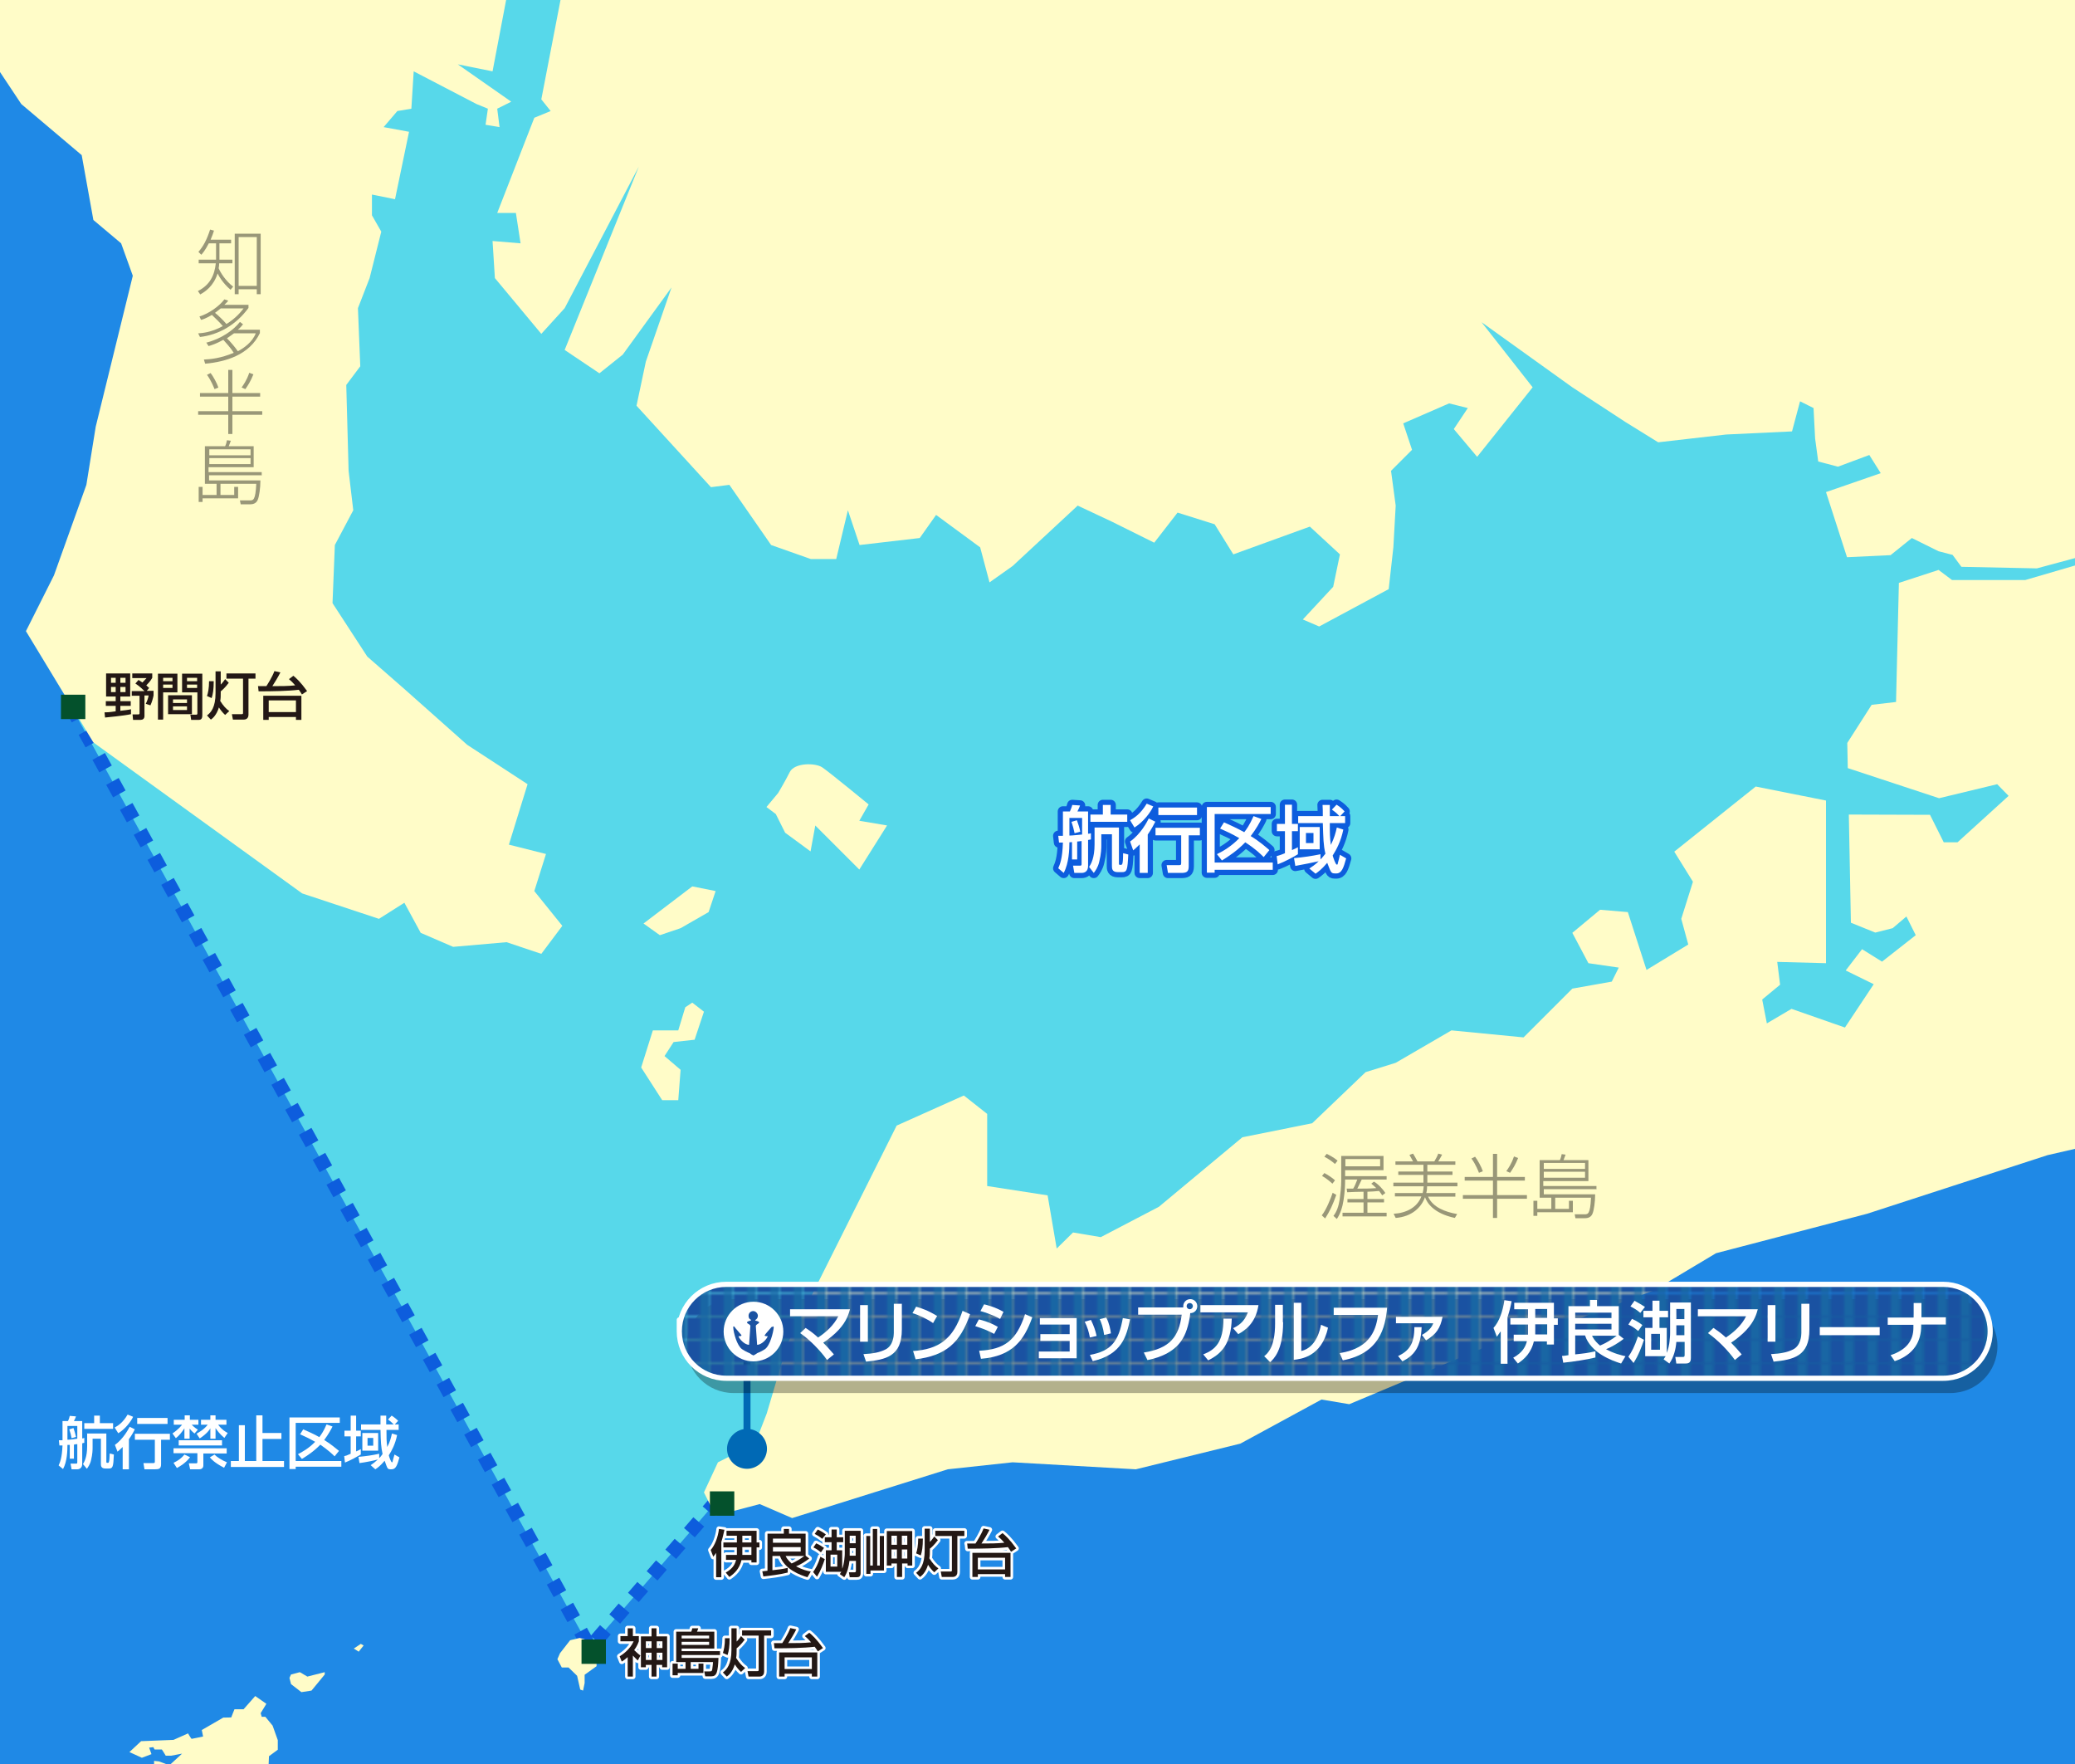 <?xml version="1.0" encoding="UTF-8"?>
<svg xmlns="http://www.w3.org/2000/svg" width="800" height="680" version="1.1" xmlns:xlink="http://www.w3.org/1999/xlink" viewBox="0 0 800 680">
  <defs>
    <style>
      .cls-1 {
        fill: #57d8ea;
        stroke-dasharray: 5.5;
        stroke-width: 5.5px;
      }

      .cls-1, .cls-2 {
        stroke: #0d5ddd;
      }

      .cls-3 {
        fill: #231815;
      }

      .cls-4 {
        fill: #fff;
      }

      .cls-5 {
        opacity: .4;
      }

      .cls-6 {
        fill: #1966a4;
      }

      .cls-7, .cls-8, .cls-2, .cls-9 {
        fill: none;
      }

      .cls-10 {
        isolation: isolate;
      }

      .cls-8 {
        stroke: #fff;
        stroke-width: 2px;
      }

      .cls-8, .cls-2 {
        stroke-linejoin: round;
      }

      .cls-2 {
        stroke-width: 4px;
      }

      .cls-11 {
        fill: url(#_新規パターンスウォッチ_1);
      }

      .cls-12 {
        fill: #1f89e6;
      }

      .cls-13 {
        fill: #0069b5;
      }

      .cls-14 {
        fill: #1a52a2;
      }

      .cls-15 {
        mix-blend-mode: multiply;
        opacity: .3;
      }

      .cls-16 {
        fill: #04512c;
      }

      .cls-9 {
        stroke: #0069b5;
        stroke-width: 2.7px;
      }

      .cls-17 {
        fill: #fffcc8;
      }

      .cls-18 {
        clip-path: url(#clippath);
      }
    </style>
    <clipPath id="clippath">
      <rect class="cls-7" width="800" height="680"/>
    </clipPath>
    <pattern id="_新規パターンスウォッチ_1" data-name="新規パターンスウォッチ 1" x="0" y="0" width="8.5" height="8.5" patternTransform="translate(148.1 238)" patternUnits="userSpaceOnUse" viewBox="0 0 8.5 8.5">
      <g>
        <rect class="cls-7" width="8.5" height="8.5"/>
        <rect class="cls-14" x="0" width="8.5" height="8.5"/>
        <rect class="cls-6" x="4.8" width="3.8" height="8.5"/>
      </g>
    </pattern>
  </defs>
  <!-- Generator: Adobe Illustrator 28.7.9, SVG Export Plug-In . SVG Version: 1.2.0 Build 218)  -->
  <g class="cls-10">
    <g id="size">
      <g class="cls-18">
        <rect class="cls-12" x="-91.5" y="-4.6" width="987.2" height="698.6"/>
        <path class="cls-1" d="M684.9-41.7l148.3,142.9-44.2,287.7-106.8,21.6-405.3,167.5-49.5,57.2-5.7-10.3L26.7,271c-1.2-3.6,110.9-222.8,110.9-222.8l20.1-89,527.2-.9Z"/>
        <polygon class="cls-17" points="-8.8 -5.6 -2.5 24 8.2 40.1 31.5 59.8 36 84.8 46.7 93.8 51.2 106.3 36.9 164.5 33.3 186.9 20.8 221.8 10 243.3 36 286.2 116.5 344.4 146.1 354.2 155.9 348 162.2 359.6 174.7 365 195.3 363.2 208.7 367.7 216.8 356.9 206 343.5 210.5 329.2 196.2 325.6 203.4 302.3 180.1 287.1 155.9 265.6 141.6 253.1 128.2 232.5 129.1 210.1 136.2 196.7 134.4 181.5 133.5 148.4 138.9 141.2 138 118.8 142.5 107.2 147 89.3 143.4 83 143.4 75 152.3 76.8 157.7 50.8 147.9 49 153.2 42.8 158.6 41.9 159.5 27.5 183.7 40.1 188.1 41.9 187.2 48.1 192.6 49 191.7 41.9 197.1 39.2 176.5 24.8 189.9 27.5 196.2 -5.6 -8.8 -5.6"/>
        <polygon class="cls-17" points="217.7 -8.3 208.7 38.3 212.3 42.8 206 45.4 191.7 82.1 198.9 82.1 200.7 93.8 189.9 92.9 190.8 107.2 208.7 128.7 217.7 118.8 246.3 64.2 217.7 134.9 231.1 143.9 240.1 136.7 258.9 110.8 249 139.4 245.4 156.4 274.1 187.8 281.2 186.9 297.3 210.1 312.6 215.5 322.4 215.5 326.9 196.7 331.4 210.1 354.6 207.4 360.9 198.5 377.9 211 381.5 224.5 390.4 218.2 415.5 194.9 428.9 201.2 445 209.2 454 197.6 468.3 202.1 475.5 213.7 505 203 516.6 213.7 514 226.2 502.3 238.8 508.6 241.5 535.4 227.1 537.2 211 538.1 194.9 536.3 181.5 544.4 173.4 541 163.2 558.7 155.5 565.9 157.3 560.5 165.4 569.5 176.1 590.9 149.3 571.2 124.2 606.2 149.3 626.7 162.7 639.3 170.5 665.5 167.5 690.9 166.3 694 154.7 699.2 157.3 699.8 169 701 177.9 708.6 179.9 720.7 175.4 725.1 182.4 704 189.7 712.1 214.8 728.9 214 737.1 207.4 747.4 212.5 752.8 213.9 756.2 218.5 785.3 219.1 804.6 213.9 804.1 216.8 780.8 223.6 752.6 223.6 747.4 219.7 732.1 224.7 731 270.6 721.6 271.7 712.2 286.4 712.4 296.1 747.6 307.7 770 302.3 774.4 306.8 754.7 324.7 749.4 324.7 744.1 314.1 712.8 314 713.6 355.7 723 359.5 729.7 357.8 735 353.3 738.6 360.5 725.6 370.7 717.9 365.9 711.6 374.1 722.4 379.4 711.3 396.1 690.7 388.9 681.2 394.5 679.4 385.3 686.3 379.6 685.2 370.8 704 371.3 704 308.6 676.9 303.2 645.5 328.3 652.7 339.9 648.2 354.2 650.9 364.1 634.8 373.9 627.6 351.6 616.9 350.7 606.2 359.6 612.4 371.3 624.1 373 621.4 378.4 606.2 381.1 587.4 399.9 559.6 397.2 538.1 409.7 526.5 413.3 505.9 433 479 438.4 446.8 465.2 424.4 476.9 413.7 475.1 407.4 481.3 403.9 460.8 380.6 457.2 380.6 429.4 371.6 422.3 345.7 433.9 303.6 518 295.6 544.9 291.1 556.5 276.8 563.7 271.4 575.3 275.9 584.3 292.9 579.8 305.4 585.2 365.4 566.4 390.4 563.7 437.9 566.4 478.2 556.5 509.5 539.5 520.2 541.3 575.7 518 590 515.4 637.5 497.5 661.6 483.1 719.8 467.9 789.4 445.3 889.6 422.3 914.4 -10.1 217.7 -8.3"/>
        <path class="cls-17" d="M314.3,318.4l-1.8,9.8-9.8-7.2-3.6-7.2-3.6-2.7,4.5-5.4s2.7-4.5,4.5-8.1c1.8-3.6,9.8-3.6,12.5-1.8,2.7,1.8,17.9,14.3,17.9,14.3l-3.6,6.3,10.7,1.8-10.7,17-17-17Z"/>
        <polygon class="cls-17" points="248.1 356 266.9 341.7 275.9 343.5 273.2 351.6 262.4 357.8 254.4 360.5 248.1 356"/>
        <polyline class="cls-17" points="264.2 388.3 261.5 397.2 251.7 397.2 247.2 411.5 255.3 424.1 261.5 424.1 262.4 412.4 256.2 407.1 259.7 401.7 267.8 400.8 271.4 390 266.9 386.5"/>
        <polygon class="cls-17" points="214.9 639.6 216.6 642.8 219.2 642.8 222.5 646 223.7 651.3 224.8 651.7 225.4 648.8 225.4 645.6 230 642.3 230 640.5 232.2 638.2 232.2 636.2 231.4 633.7 223.5 631.4 219.8 632.3 215.9 637.3 214.9 639.6"/>
        <polygon class="cls-17" points="112.2 645.5 115.6 644.6 118.5 646.3 125.2 644.6 125.2 645.5 120.1 651.7 116.2 652.3 112.2 649.2 111.6 646.8 112.2 645.5"/>
        <polygon class="cls-17" points="136.4 635.5 138.3 636.7 140.2 634.3 139.1 633.7 136.4 635.5"/>
        <path class="cls-17" d="M93.9,658.9l4.5-5.1,4.3,3-2.2,3.6.4,1.4h1.4l2.8,3.4,2,5.6v3.7l-3.4,2.5-.2,4.7.5,1.6,3.5,3.4v2.1l-7.8,1.6-.4-1.3,1.6-3-1-2.4-7.4-1.2-4.4,2.7-1.2,2.9-3.5,2.7-1,3-5.3,3.6-2.2-1-4.6.7-4.3,3.1-1.5,7.5-4.6-4.3-2.9,3.4-2.2-2.5-3.8.7-2.5,6.6-4.8-.6-2,2.4h-11.4l-5.1-4.3-3.3-.5.8-2.8,1-2.4,2.4-2.5,3.4-.3-.3-4.1,2.8-2.4,2.5,1.8,2-3.2,10.3-3,2,3.1,4.6.3,5.9-3.6s.6-4.5.4-4.5-2.4.3-2.4.3l-.6-1.2,2.7-3.1v-2.2c.1,0,1.9.2,1.9.2l4,1.5,4.9-4.5-4.2.8h-2.1c0-.1-1.5-2.4-1.5-2.4h-2.8c0,0-.5-.9-.5-.9l-1.6.2.9,2.5-3.7,1.4-4.8-2.2,4.5-4.2,12.5-.5,5.6-2.5s1.2,2.1,1.4,2.1,4.4-.9,4.4-.9l-.5-2.5,8.3-4.8s3.1,0,3.1-.1c0-.2,1.2-3.1,1.2-3.1h3.3Z"/>
        <g class="cls-5">
          <g>
            <path d="M509.6,468.5c1.8-2.2,3.6-6.9,4.2-8.7l1.4.8c-1.3,3.7-2.5,6.3-4.3,9.1l-1.3-1.2ZM513.7,456.3c-.5-.5-2.2-2-4-3l.9-1.1c1.2.6,3.3,2,4.1,2.8l-1,1.3ZM514.7,448.7c-1.3-1.1-2.2-1.8-4.1-2.8l.9-1.1c.8.4,2.5,1.2,4.2,2.6l-1,1.3ZM527.2,462.2h6.4v1.3h-6.4v4h7.4v1.4h-17v-1.4h8.1v-4h-6.2v-1.3h6.2v-2.8c-1.2,0-5.2.1-6.3.2l-.2-1.4c.8,0,1.5,0,2.5,0,.5-.7,1.1-2.2,1.6-3.5h-4.7c0,2.1-.1,4.7-.6,7.9-.4,2.6-1.2,5.3-2.6,7.3l-1.3-1.2c1.3-1.6,2-3.8,2.4-6.3.3-2.2.6-5,.6-7.1v-9.7h16.3v5.5h-14.8v2.3h16v1.3h-9.6c-.4.8-1.5,3.2-1.7,3.5,2.2,0,5.2,0,7.3-.2-.9-.9-1.4-1.3-1.9-1.7l1-.8c1.5.8,3.5,2.9,4.4,4.4l-1.2.9c-.3-.5-.6-.9-1.2-1.7-1,.1-3.4.3-4.5.3v2.8ZM518.7,446.8v2.8h13.4v-2.8h-13.4Z"/>
            <path d="M561.1,460v1.3h-10.5c1.8,4.1,6.6,5.9,11.2,6.7l-.9,1.5c-8.4-1.8-10.8-6-11.5-8-1.4,3.9-5,7.5-11.3,8l-.8-1.6c5-.3,9.1-2.5,10.7-6.7h-10.2v-1.3h10.7c.3-1.2.3-2,.4-2.6h-11.7v-1.4h11.6v-3h-9.7v-1.3h9.7v-2.6h-10.8v-1.3h6.8c-.3-.6-1-1.8-1.4-2.5l1.4-.5c.5.8,1.3,2.2,1.7,3h6.5c.5-.8,1.3-2.3,1.5-3l1.5.4c-.5,1-1.3,2.3-1.5,2.6h6.6v1.3h-10.8v2.6h9.7v1.3h-9.7v3h11.6v1.4h-11.7c0,1.4-.2,2.2-.3,2.6h11.4Z"/>
            <path d="M577.2,444.8v8.9h10.7v1.4h-10.7v5.6h11.5v1.4h-11.5v7.4h-1.6v-7.4h-11.6v-1.4h11.6v-5.6h-10.9v-1.4h10.9v-8.9h1.6ZM570.2,452.1c-.2-.5-1.2-3.2-2.9-5.5l1.4-.7c.9,1.1,2.5,4,3,5.6l-1.5.6ZM580.8,451.4c.6-.9,1.9-2.6,2.9-5.6l1.6.6c-1.1,2.7-2,4.1-3.1,5.7l-1.4-.6Z"/>
            <path d="M615.7,458.4h-20.5v2h19.8c0,3-.5,6.2-1,7.4-.5,1.3-1.6,1.8-2.9,1.8h-3.7l-.3-1.5h3.7c1.4,0,2.3.1,2.6-6.4h-13.8v4.3h5.3v-3.1h1.5v4.4h-13.7v1.4h-1.5v-5.8h1.5v3.1h5.4v-4.3h-4.5v-14.5h7.8c.3-.6.6-1.6.7-2.3l1.5.2c-.2.5-.5,1.4-.8,2.1h9.6v8.1h-17.4v1.9h20.5v1.3ZM611.1,448.3h-15.9v2.3h15.9v-2.3ZM611.1,451.7h-15.9v2.3h15.9v-2.3Z"/>
          </g>
        </g>
        <g class="cls-5">
          <g>
            <path d="M89.1,92.4v1.4h-4.5v6.3h5v1.4h-5.1c0,.9-.1,1.4-.2,1.9.7,1.7,2.7,4.9,5.6,7.1l-1,1.2c-3.1-2.6-4.7-5.6-5-6.3-1.6,5-4.9,7.1-6.7,8.1l-.9-1.3c4.7-2.4,6.4-6.1,6.9-10.7h-6.6v-1.4h6.7v-6.3h-2.8c-1.4,2.7-2.4,3.9-2.9,4.4l-1.1-1.1c1.9-2.2,3.2-4.6,4.5-8.6l1.5.4c-.3.9-.6,1.9-1.3,3.5h8.1ZM100.5,113.4h-1.5v-1.9h-7v1.9h-1.5v-23.3h10v23.3ZM99,91.4h-7v18.8h7v-18.8Z"/>
            <path d="M76.9,122c3.6-1.1,7.7-4,9.6-6.6l1.5.5c-.3.4-.5.7-1.5,1.6h9.3v1.2c-4.8,6.6-11.6,10.4-18.7,11.2l-.7-1.4c1.4-.1,5-.3,9.5-2.8-.9-1.1-3.1-3.3-4.2-4.3-2.2,1.3-3.6,1.8-4.2,1.9l-.6-1.3ZM79.5,132.1c5.9-1.5,10.6-4.9,13-8l1.2.9c-.5.6-.8,1.1-2,2.1h8.5v1.3c-4,8.4-13.2,11.1-21.1,11.8l-.5-1.6c2.5-.1,6.6-.5,11.5-2.6-1.2-2-3.3-4.2-4-5-2.7,1.5-4.6,2.1-5.7,2.4l-.9-1.4ZM85.1,118.9c-.9.7-1.9,1.5-2.2,1.7,1.2.9,3.4,3.1,4.4,4.3,3.6-2.2,5.6-4.7,6.6-6h-8.7ZM90.2,128.5c-1.3.9-2.2,1.6-2.7,1.9,1.3,1.3,3.2,3.5,4.2,5,2.3-1.2,5.6-3.5,6.9-6.9h-8.4Z"/>
            <path d="M89.6,142.6v8.9h10.7v1.4h-10.7v5.6h11.5v1.4h-11.5v7.4h-1.6v-7.4h-11.6v-1.4h11.6v-5.6h-10.9v-1.4h10.9v-8.9h1.6ZM82.7,150c-.2-.5-1.2-3.2-2.9-5.5l1.4-.7c.9,1.1,2.5,4,3,5.6l-1.5.6ZM93.2,149.3c.6-.9,1.9-2.6,2.9-5.6l1.6.6c-1.1,2.7-2,4.1-3.1,5.7l-1.4-.6Z"/>
            <path d="M101.1,183.2h-20.5v2h19.8c0,3-.5,6.2-1,7.4-.5,1.3-1.6,1.8-2.9,1.8h-3.7l-.3-1.5h3.7c1.4,0,2.3.1,2.6-6.4h-13.8v4.3h5.3v-3.1h1.5v4.4h-13.7v1.4h-1.5v-5.8h1.5v3.1h5.4v-4.3h-4.5v-14.5h7.8c.3-.6.6-1.6.7-2.3l1.5.2c-.2.5-.5,1.4-.8,2.1h9.6v8.1h-17.4v1.9h20.5v1.3ZM96.6,173.2h-15.9v2.3h15.9v-2.3ZM96.6,176.6h-15.9v2.3h15.9v-2.3Z"/>
          </g>
        </g>
        <g>
          <g>
            <path class="cls-8" d="M244,646.3h-2v-7.5c-1,.9-1.7,1.4-2.3,1.7l-.8-2c1.3-.8,4-2.7,5.4-5.8h-5.1v-2h2.8v-3h2v3h2.3v2c-.3.8-.7,1.9-1.8,3.4,1,1,1.9,1.7,2.4,2.1l-1,1.9c-.3-.3-.9-.8-1.9-1.9v8ZM251.2,627.7h1.9v3.1h4.1v11.9h-1.9v-.9h-2.2v4.5h-1.9v-4.5h-2.2v.9h-1.9v-11.9h4.1v-3.1ZM249,632.7v2.6h2.2v-2.6h-2.2ZM249,637.1v2.8h2.2v-2.8h-2.2ZM253.2,632.7v2.6h2.2v-2.6h-2.2ZM253.2,637.1v2.8h2.2v-2.8h-2.2Z"/>
            <path class="cls-8" d="M277.6,638h-14.8v1.1h14.2c-.2,5.5-.7,7.1-2.7,7.1h-2.4l-.4-1.9h2c.6,0,1,0,1.1-.8.2-1.5.3-2.4.3-2.8h-8.6v2.6h3v-2h1.9v3.6h-9.9v.9h-2v-4.5h2v2h3v-2.6h-3.6v-11.7h5.8c.2-.4.3-.8.4-1.3h2.3c-.1.4-.3.9-.5,1.3h6.7v6.5h-12.6v1h14.8v1.5ZM262.8,630.5v1.1h10.6v-1.1h-10.6ZM262.8,632.9v1.2h10.6v-1.2h-10.6Z"/>
            <path class="cls-8" d="M281.3,631.6c0,3-.3,4.9-.8,6.4l-1.8-.8c.4-1.1.8-3,.8-5.7h1.8ZM284,632.8c.9-.9,1.3-1.6,1.7-2.1l1.4,1.4c-1.5,2-2.7,3-3.1,3.3v.6c0,1.1,0,2.2-.2,3.1,1.2,1.9,2.3,3.1,3.5,3.9l-1.6,1.5c-1-.9-1.7-1.8-2.4-2.9-.9,3-2.5,4.3-3.1,4.7l-1.5-1.6c1.5-1.1,3.3-3.1,3.3-8.6v-8.4h2v5.1ZM297.3,628.5v2h-2.7v13.9c0,1.7-1.3,1.9-1.8,1.9h-4.2l-.4-2.1h3.7c.5,0,.6-.1.6-.5v-13.2h-6.4v-2h11.2Z"/>
            <path class="cls-8" d="M298.3,633.4c.4,0,2.3,0,3.3,0,.5-.8,2.2-3.4,3.1-5.8l2.3.5c-.9,1.8-2,3.6-3.1,5.3,3.3,0,5.9,0,8.8-.3-1.1-1.3-1.8-1.9-2.4-2.4l1.7-1.3c1,.8,2.7,2.3,5.3,5.9l-2,1.3c-.3-.5-.6-1-1.2-1.8-4.2.5-10.1.6-15.5.6l-.2-1.9ZM315.1,637v9.3h-2.1v-1.1h-10.5v1.1h-2.1v-9.3h14.7ZM302.5,638.9v4.5h10.5v-4.5h-10.5Z"/>
          </g>
          <g>
            <path class="cls-3" d="M244,646.3h-2v-7.5c-1,.9-1.7,1.4-2.3,1.7l-.8-2c1.3-.8,4-2.7,5.4-5.8h-5.1v-2h2.8v-3h2v3h2.3v2c-.3.8-.7,1.9-1.8,3.4,1,1,1.9,1.7,2.4,2.1l-1,1.9c-.3-.3-.9-.8-1.9-1.9v8ZM251.2,627.7h1.9v3.1h4.1v11.9h-1.9v-.9h-2.2v4.5h-1.9v-4.5h-2.2v.9h-1.9v-11.9h4.1v-3.1ZM249,632.7v2.6h2.2v-2.6h-2.2ZM249,637.1v2.8h2.2v-2.8h-2.2ZM253.2,632.7v2.6h2.2v-2.6h-2.2ZM253.2,637.1v2.8h2.2v-2.8h-2.2Z"/>
            <path class="cls-3" d="M277.6,638h-14.8v1.1h14.2c-.2,5.5-.7,7.1-2.7,7.1h-2.4l-.4-1.9h2c.6,0,1,0,1.1-.8.2-1.5.3-2.4.3-2.8h-8.6v2.6h3v-2h1.9v3.6h-9.9v.9h-2v-4.5h2v2h3v-2.6h-3.6v-11.7h5.8c.2-.4.3-.8.4-1.3h2.3c-.1.4-.3.9-.5,1.3h6.7v6.5h-12.6v1h14.8v1.5ZM262.8,630.5v1.1h10.6v-1.1h-10.6ZM262.8,632.9v1.2h10.6v-1.2h-10.6Z"/>
            <path class="cls-3" d="M281.3,631.6c0,3-.3,4.9-.8,6.4l-1.8-.8c.4-1.1.8-3,.8-5.7h1.8ZM284,632.8c.9-.9,1.3-1.6,1.7-2.1l1.4,1.4c-1.5,2-2.7,3-3.1,3.3v.6c0,1.1,0,2.2-.2,3.1,1.2,1.9,2.3,3.1,3.5,3.9l-1.6,1.5c-1-.9-1.7-1.8-2.4-2.9-.9,3-2.5,4.3-3.1,4.7l-1.5-1.6c1.5-1.1,3.3-3.1,3.3-8.6v-8.4h2v5.1ZM297.3,628.5v2h-2.7v13.9c0,1.7-1.3,1.9-1.8,1.9h-4.2l-.4-2.1h3.7c.5,0,.6-.1.6-.5v-13.2h-6.4v-2h11.2Z"/>
            <path class="cls-3" d="M298.3,633.4c.4,0,2.3,0,3.3,0,.5-.8,2.2-3.4,3.1-5.8l2.3.5c-.9,1.8-2,3.6-3.1,5.3,3.3,0,5.9,0,8.8-.3-1.1-1.3-1.8-1.9-2.4-2.4l1.7-1.3c1,.8,2.7,2.3,5.3,5.9l-2,1.3c-.3-.5-.6-1-1.2-1.8-4.2.5-10.1.6-15.5.6l-.2-1.9ZM315.1,637v9.3h-2.1v-1.1h-10.5v1.1h-2.1v-9.3h14.7ZM302.5,638.9v4.5h10.5v-4.5h-10.5Z"/>
          </g>
        </g>
        <g>
          <g>
            <path class="cls-8" d="M276.1,598.6c-.3.5-.5.7-1.1,1.5l-1-2.6c1.6-1.8,2.8-4.9,3.2-8.1l2.1.3c-.3,1.2-.6,2.9-1.2,4.7v13.6h-2v-9.3ZM285.9,601.3c-.8,3.5-2.8,5.3-4.7,6.6l-1.4-1.7c2.9-1.6,3.6-3.4,4-4.9h-3.9v-1.9h4.2c0-.7,0-.8,0-2.2v-.7h-5.2v-1.9h5.2v-2.6h-4v-1.9h11.6v4.5h1.1v1.9h-1.1v5.8h-2v-.9h-3.9ZM289.7,599.4v-3h-3.5v.8c0,1.2,0,1.5,0,2.2h3.6ZM289.7,594.6v-2.6h-3.5v2.6h3.5Z"/>
            <path class="cls-8" d="M294.1,605.7c.3,0,1.4-.2,1.8-.2v-14.3h6.3v-1.8h2v1.8h6.4v8.5l1.4,1.1c-1.6,1.2-3.3,2.3-5.1,3,2.4,1.3,4.4,1.8,5.7,2l-1.3,2.2c-2.7-.8-8.8-3-10.6-8.2h-2.9v5.5c2.8-.3,3.6-.4,5.9-.9v1.8c-2.7.7-6.6,1.2-9.4,1.5l-.4-2ZM298,593.1v1.6h10.7v-1.6h-10.7ZM298,596.4v1.7h10.7v-1.7h-10.7ZM302.9,599.8c.2.5.7,1.5,2.3,2.9,1.5-.6,3.5-1.8,4.9-2.9h-7.2Z"/>
            <path class="cls-8" d="M314.6,594.9c1.5.6,2.6,1.5,3.1,1.8l-1.2,1.7c-1.3-1.1-2.3-1.6-2.9-1.9l1.1-1.6ZM318,601c-.6,1.9-1.6,4.5-3,6.8l-1.5-1.8c1-1.5,1.8-2.8,2.8-5.9l1.8,1ZM315.3,589.6c1,.5,2.2,1.2,3.1,1.9l-1.4,1.7c-1.1-.9-1.6-1.2-2.9-1.9l1.2-1.7ZM324.6,605c1-2.4,1.1-5.7,1.1-6.1v-8.8h6.1v16.3c0,1.3-.6,1.6-1.5,1.6h-2.7l-.3-1.9h2c.4,0,.7,0,.7-.6v-3.8h-2.5c-.2,2-.8,4.5-2,6.3l-1.7-1.2c.3-.5.4-.7.6-.9h-6v-8.3h2.2v-3.1h-2.6v-1.9h2.6v-3h2v3h2.5v1.9h-2.5v3.1h2.1v7.6ZM320.2,599.3v4.6h2.6v-4.6h-2.6ZM327.6,592v2.9h2.3v-2.9h-2.3ZM327.6,596.8v2.9h2.3v-2.9h-2.3Z"/>
            <path class="cls-8" d="M333.9,592.1h1.6v11.4h1v-14.1h1.7v14.1h1v-11.4h1.6v13.3h-5.2v1.3h-1.6v-14.6ZM345.8,607.9v-5.2h-2.1v.8h-1.8v-13.3h9.8v13.3h-1.8v-.8h-2.1v5.2h-1.9ZM343.7,592v3.5h2.1v-3.5h-2.1ZM343.7,597.3v3.5h2.1v-3.5h-2.1ZM347.7,592v3.5h2.1v-3.5h-2.1ZM347.7,597.3v3.5h2.1v-3.5h-2.1Z"/>
            <path class="cls-8" d="M355.8,593.2c0,3-.3,4.9-.8,6.4l-1.8-.8c.4-1.1.8-3,.8-5.7h1.8ZM358.5,594.4c.9-.9,1.3-1.6,1.7-2.1l1.4,1.4c-1.5,2-2.7,3-3.1,3.3v.6c0,1.1,0,2.2-.2,3.1,1.2,1.9,2.3,3.1,3.5,3.9l-1.6,1.5c-1-.9-1.7-1.8-2.4-2.9-.9,3-2.5,4.3-3.1,4.7l-1.5-1.6c1.5-1.1,3.3-3.1,3.3-8.6v-8.4h2v5.1ZM371.8,590.1v2h-2.7v13.9c0,1.7-1.3,1.9-1.8,1.9h-4.2l-.4-2.1h3.7c.5,0,.6-.1.6-.5v-13.2h-6.4v-2h11.2Z"/>
            <path class="cls-8" d="M372.8,595c.4,0,2.3,0,3.3,0,.5-.8,2.2-3.4,3.1-5.8l2.3.5c-.9,1.8-2,3.6-3.1,5.3,3.3,0,5.9,0,8.8-.3-1.1-1.3-1.8-1.9-2.4-2.4l1.7-1.3c1,.8,2.7,2.3,5.3,5.9l-2,1.3c-.3-.5-.6-1-1.2-1.8-4.2.5-10.1.6-15.5.6l-.2-1.9ZM389.6,598.6v9.3h-2.1v-1.1h-10.5v1.1h-2.1v-9.3h14.7ZM377,600.5v4.5h10.5v-4.5h-10.5Z"/>
          </g>
          <g>
            <path class="cls-3" d="M276.1,598.6c-.3.5-.5.7-1.1,1.5l-1-2.6c1.6-1.8,2.8-4.9,3.2-8.1l2.1.3c-.3,1.2-.6,2.9-1.2,4.7v13.6h-2v-9.3ZM285.9,601.3c-.8,3.5-2.8,5.3-4.7,6.6l-1.4-1.7c2.9-1.6,3.6-3.4,4-4.9h-3.9v-1.9h4.2c0-.7,0-.8,0-2.2v-.7h-5.2v-1.9h5.2v-2.6h-4v-1.9h11.6v4.5h1.1v1.9h-1.1v5.8h-2v-.9h-3.9ZM289.7,599.4v-3h-3.5v.8c0,1.2,0,1.5,0,2.2h3.6ZM289.7,594.6v-2.6h-3.5v2.6h3.5Z"/>
            <path class="cls-3" d="M294.1,605.7c.3,0,1.4-.2,1.8-.2v-14.3h6.3v-1.8h2v1.8h6.4v8.5l1.4,1.1c-1.6,1.2-3.3,2.3-5.1,3,2.4,1.3,4.4,1.8,5.7,2l-1.3,2.2c-2.7-.8-8.8-3-10.6-8.2h-2.9v5.5c2.8-.3,3.6-.4,5.9-.9v1.8c-2.7.7-6.6,1.2-9.4,1.5l-.4-2ZM298,593.1v1.6h10.7v-1.6h-10.7ZM298,596.4v1.7h10.7v-1.7h-10.7ZM302.9,599.8c.2.5.7,1.5,2.3,2.9,1.5-.6,3.5-1.8,4.9-2.9h-7.2Z"/>
            <path class="cls-3" d="M314.6,594.9c1.5.6,2.6,1.5,3.1,1.8l-1.2,1.7c-1.3-1.1-2.3-1.6-2.9-1.9l1.1-1.6ZM318,601c-.6,1.9-1.6,4.5-3,6.8l-1.5-1.8c1-1.5,1.8-2.8,2.8-5.9l1.8,1ZM315.3,589.6c1,.5,2.2,1.2,3.1,1.9l-1.4,1.7c-1.1-.9-1.6-1.2-2.9-1.9l1.2-1.7ZM324.6,605c1-2.4,1.1-5.7,1.1-6.1v-8.8h6.1v16.3c0,1.3-.6,1.6-1.5,1.6h-2.7l-.3-1.9h2c.4,0,.7,0,.7-.6v-3.8h-2.5c-.2,2-.8,4.5-2,6.3l-1.7-1.2c.3-.5.4-.7.6-.9h-6v-8.3h2.2v-3.1h-2.6v-1.9h2.6v-3h2v3h2.5v1.9h-2.5v3.1h2.1v7.6ZM320.2,599.3v4.6h2.6v-4.6h-2.6ZM327.6,592v2.9h2.3v-2.9h-2.3ZM327.6,596.8v2.9h2.3v-2.9h-2.3Z"/>
            <path class="cls-3" d="M333.9,592.1h1.6v11.4h1v-14.1h1.7v14.1h1v-11.4h1.6v13.3h-5.2v1.3h-1.6v-14.6ZM345.8,607.9v-5.2h-2.1v.8h-1.8v-13.3h9.8v13.3h-1.8v-.8h-2.1v5.2h-1.9ZM343.7,592v3.5h2.1v-3.5h-2.1ZM343.7,597.3v3.5h2.1v-3.5h-2.1ZM347.7,592v3.5h2.1v-3.5h-2.1ZM347.7,597.3v3.5h2.1v-3.5h-2.1Z"/>
            <path class="cls-3" d="M355.8,593.2c0,3-.3,4.9-.8,6.4l-1.8-.8c.4-1.1.8-3,.8-5.7h1.8ZM358.5,594.4c.9-.9,1.3-1.6,1.7-2.1l1.4,1.4c-1.5,2-2.7,3-3.1,3.3v.6c0,1.1,0,2.2-.2,3.1,1.2,1.9,2.3,3.1,3.5,3.9l-1.6,1.5c-1-.9-1.7-1.8-2.4-2.9-.9,3-2.5,4.3-3.1,4.7l-1.5-1.6c1.5-1.1,3.3-3.1,3.3-8.6v-8.4h2v5.1ZM371.8,590.1v2h-2.7v13.9c0,1.7-1.3,1.9-1.8,1.9h-4.2l-.4-2.1h3.7c.5,0,.6-.1.6-.5v-13.2h-6.4v-2h11.2Z"/>
            <path class="cls-3" d="M372.8,595c.4,0,2.3,0,3.3,0,.5-.8,2.2-3.4,3.1-5.8l2.3.5c-.9,1.8-2,3.6-3.1,5.3,3.3,0,5.9,0,8.8-.3-1.1-1.3-1.8-1.9-2.4-2.4l1.7-1.3c1,.8,2.7,2.3,5.3,5.9l-2,1.3c-.3-.5-.6-1-1.2-1.8-4.2.5-10.1.6-15.5.6l-.2-1.9ZM389.6,598.6v9.3h-2.1v-1.1h-10.5v1.1h-2.1v-9.3h14.7ZM377,600.5v4.5h10.5v-4.5h-10.5Z"/>
          </g>
        </g>
        <g>
          <path class="cls-3" d="M40.4,274.6c.7,0,1.5,0,4.2-.4v-2.1h-3.8v-1.8h3.8v-1.8h-3.7v-8.9h9.3v8.9h-3.8v1.8h4v1.8h-4v1.9c.5,0,4-.5,4.1-.6v1.9c-2.6.6-9,1.2-10,1.3l-.2-2ZM42.8,261.3v1.9h1.8v-1.9h-1.8ZM42.8,264.8v2h1.8v-2h-1.8ZM46.4,261.3v1.9h2v-1.9h-2ZM46.4,264.8v2h2v-2h-2ZM53.2,262c.4.2.5.3,1.7,1.1.9-.9,1.3-1.4,1.6-1.7h-5.5v-1.8h7.7v1.7c-.7,1.3-1.9,2.5-2.3,2.9.6.6.8.7,1.1,1l-.9,1.1h2.6v1.8c-.2,1-.6,2.5-1.2,3.8l-1.8-.6c.5-1,.9-2,1.1-3.2h-1.6v7.9c0,1.1-.7,1.5-1.5,1.5h-2.9l-.2-2.1h2.1c.2,0,.6,0,.6-.4v-6.8h-3v-1.8h4.9c-.2-.2-2-2-3.5-2.9l1.2-1.4Z"/>
          <path class="cls-3" d="M60.9,259.7h7.5v7.2h-5.5v10.5h-2v-17.7ZM62.9,261.3v1.3h3.6v-1.3h-3.6ZM62.9,263.9v1.3h3.6v-1.3h-3.6ZM74,268v7.3h-9.2v-7.3h9.2ZM66.7,269.6v1.4h5.4v-1.4h-5.4ZM66.7,272.3v1.4h5.4v-1.4h-5.4ZM76,266.9h-5.8v-7.2h7.8v15.9c0,.6,0,1.9-1.3,1.9h-3l-.3-2h2.2c.2,0,.5,0,.5-.5v-8.1ZM72.1,261.3v1.3h3.9v-1.3h-3.9ZM72.1,263.9v1.3h3.9v-1.3h-3.9Z"/>
          <path class="cls-3" d="M82.4,262.7c0,3-.3,4.9-.8,6.4l-1.8-.8c.4-1.1.8-3,.8-5.7h1.8ZM85.1,263.9c.9-.9,1.3-1.6,1.7-2.1l1.4,1.4c-1.5,2-2.7,3-3.1,3.3v.6c0,1.1,0,2.2-.2,3.1,1.2,1.9,2.3,3.1,3.5,3.9l-1.6,1.5c-1-.9-1.7-1.8-2.4-2.9-.9,3-2.5,4.3-3.1,4.7l-1.5-1.6c1.5-1.1,3.3-3.1,3.3-8.6v-8.4h2v5.1ZM98.5,259.6v2h-2.7v13.9c0,1.7-1.3,1.9-1.8,1.9h-4.2l-.4-2.1h3.7c.5,0,.6-.1.6-.5v-13.2h-6.4v-2h11.2Z"/>
          <path class="cls-3" d="M99.4,264.5c.4,0,2.3,0,3.3,0,.5-.8,2.2-3.4,3.1-5.8l2.3.5c-.9,1.8-2,3.6-3.1,5.3,3.3,0,5.9,0,8.8-.3-1.1-1.3-1.8-1.9-2.4-2.4l1.7-1.3c1,.8,2.7,2.3,5.3,5.9l-2,1.3c-.3-.5-.6-1-1.2-1.8-4.2.5-10.1.6-15.5.6l-.2-1.9ZM116.2,268.2v9.3h-2.1v-1.1h-10.5v1.1h-2.1v-9.3h14.7ZM103.6,270v4.5h10.5v-4.5h-10.5Z"/>
        </g>
        <g>
          <g>
            <path class="cls-2" d="M413.5,324.6c-.2,0-1,.1-1.2.1,0,2.8-.2,8.1-2.2,11.8l-2.1-1.8c.6-1.4,1.6-3.5,1.8-9.9-.3,0-1,0-1.5,0l-.3-2.6c1.2,0,1.3,0,1.8,0v-9.4h2.7c.3-.7.8-1.9.9-2.5l3,.2c-.2.6-.4,1.1-1,2.3h4.1v8.6c.3,0,.8-.1,1.1-.2v2.4c-.3,0-.8.2-1.1.2v10c0,2.1-1.3,2.7-2.5,2.7h-2.8l-.5-2.8h2.5c.7,0,.8,0,.8-.8v-8.7c-.9.1-1.3.2-1.7.2v6.9h-2v-6.7ZM417.2,315.3h-4.9v6.8c1.3,0,3.3-.3,4.9-.4v-6.4ZM415.2,316.2c.5,1.4,1,2.9,1.3,4.4l-2.2.6c-.4-1.9-.6-2.5-1.2-4.4l2.1-.6ZM421.9,319h9.5v13.9c0,.3,0,.5.5.5s.6,0,.8-.4c.2-.6.3-1.7.3-4.1l2,.5c-.3,6.1-.5,6.8-2.5,6.8h-1.5c-2.3,0-2.3-1.4-2.3-2.4v-12.2h-4.1v4.2c0,1,0,3.2-.8,6.4-.5,2.2-1.5,3.5-2.1,4.3l-1.8-2.3c.7-1.1,2.1-3.4,2.1-8.7v-6.5ZM425.3,310.3h2.9v3.7h6.4v2.8h-14.2v-2.8h4.8v-3.7Z"/>
            <path class="cls-2" d="M444.6,310.9c-1,2.2-3.6,5.8-7.2,8.1l-1.7-2.8c1.7-1,4-2.4,6.4-6.4l2.6,1.1ZM445.4,316.8c-.6,1.1-1.4,2.8-2.9,4.9v14.8h-3.1v-11c-1.1,1.1-1.8,1.7-2.5,2.3l-1.2-3.4c4.1-2.9,6.5-7.5,7.2-8.9l2.6,1.3ZM462.6,319.1v2.9h-4.3v12c0,2.2-1,2.5-3,2.5h-5l-.5-3h4.7c.6,0,.9,0,.9-.8v-10.7h-9.9v-2.9h17.2ZM461.5,311.3v2.9h-14.9v-2.9h14.9Z"/>
            <path class="cls-2" d="M465.3,311.1h24.6v2.7h-21.6v18.7h22.4v2.8h-22.4v1.1h-3v-25.3ZM469.3,329.2c2.1-1,5.4-2.9,8.5-6.1-2.9-1.7-5.4-2.8-7.4-3.7l1.5-2.4c2.3,1,5.3,2.4,7.8,3.8.8-1,2-2.6,3.6-6.2l3,1.1c-.6,1.3-1.9,3.7-4.1,6.6,3.6,2.2,5.8,4.2,7.2,5.4l-2.2,2.7c-1.3-1.3-3.1-3.1-7.1-5.7-3.2,3.3-6.4,5.4-9,7l-1.9-2.4Z"/>
            <path class="cls-2" d="M492.3,330c.6-.2,1.2-.3,3.1-1.1v-8.5h-3.1v-2.8h3.1v-7.4h2.7v7.4h2.3v2.8h-2.3v7.3c1.4-.6,1.5-.7,2.3-1.1v2.7c-1.6,1-5.1,2.9-7.8,3.9l-.4-3.2ZM509.3,331.1c.4-.4.8-.9,1.7-2-.8-3.4-.8-6-1-11.8h-9.5v-2.7h9.5c0-1.4,0-3.5-.1-4.3h2.8c0,.3,0,2.8,0,4.3h3.7c-1.4-1.5-2.2-2-2.9-2.5l1.8-1.9c.6.4,1.7,1,3.1,2.6l-1.7,1.8h1.9v2.7h-5.9c0,3.9,0,5.5.4,8.4,1.3-2.6,1.9-4.8,2.3-6.7l2.5.8c-.9,4.5-2.7,7.8-4.1,10,.2.7,1.1,3.5,1.6,3.5s.3-.4.4-.6c.1-.4.7-2.5.8-3.2l2.4,1.4c-1,3.6-1.7,5.8-3.8,5.8s-1.9,0-3.5-4.1c-2,2.4-3.5,3.5-4.5,4.2l-2.4-2c1-.7,2.1-1.3,3.6-2.8-1.7.4-6.2,1.3-9,1.8l-.5-3c4.1-.4,6.7-.8,10.2-1.5v2ZM508.8,318.8v8.6h-7.7v-8.6h7.7ZM503.5,321.1v3.9h2.9v-3.9h-2.9Z"/>
          </g>
          <g>
            <path class="cls-4" d="M413.5,324.6c-.2,0-1,.1-1.2.1,0,2.8-.2,8.1-2.2,11.8l-2.1-1.8c.6-1.4,1.6-3.5,1.8-9.9-.3,0-1,0-1.5,0l-.3-2.6c1.2,0,1.3,0,1.8,0v-9.4h2.7c.3-.7.8-1.9.9-2.5l3,.2c-.2.6-.4,1.1-1,2.3h4.1v8.6c.3,0,.8-.1,1.1-.2v2.4c-.3,0-.8.2-1.1.2v10c0,2.1-1.3,2.7-2.5,2.7h-2.8l-.5-2.8h2.5c.7,0,.8,0,.8-.8v-8.7c-.9.1-1.3.2-1.7.2v6.9h-2v-6.7ZM417.2,315.3h-4.9v6.8c1.3,0,3.3-.3,4.9-.4v-6.4ZM415.2,316.2c.5,1.4,1,2.9,1.3,4.4l-2.2.6c-.4-1.9-.6-2.5-1.2-4.4l2.1-.6ZM421.9,319h9.5v13.9c0,.3,0,.5.5.5s.6,0,.8-.4c.2-.6.3-1.7.3-4.1l2,.5c-.3,6.1-.5,6.8-2.5,6.8h-1.5c-2.3,0-2.3-1.4-2.3-2.4v-12.2h-4.1v4.2c0,1,0,3.2-.8,6.4-.5,2.2-1.5,3.5-2.1,4.3l-1.8-2.3c.7-1.1,2.1-3.4,2.1-8.7v-6.5ZM425.3,310.3h2.9v3.7h6.4v2.8h-14.2v-2.8h4.8v-3.7Z"/>
            <path class="cls-4" d="M444.6,310.9c-1,2.2-3.6,5.8-7.2,8.1l-1.7-2.8c1.7-1,4-2.4,6.4-6.4l2.6,1.1ZM445.4,316.8c-.6,1.1-1.4,2.8-2.9,4.9v14.8h-3.1v-11c-1.1,1.1-1.8,1.7-2.5,2.3l-1.2-3.4c4.1-2.9,6.5-7.5,7.2-8.9l2.6,1.3ZM462.6,319.1v2.9h-4.3v12c0,2.2-1,2.5-3,2.5h-5l-.5-3h4.7c.6,0,.9,0,.9-.8v-10.7h-9.9v-2.9h17.2ZM461.5,311.3v2.9h-14.9v-2.9h14.9Z"/>
            <path class="cls-4" d="M465.3,311.1h24.6v2.7h-21.6v18.7h22.4v2.8h-22.4v1.1h-3v-25.3ZM469.3,329.2c2.1-1,5.4-2.9,8.5-6.1-2.9-1.7-5.4-2.8-7.4-3.7l1.5-2.4c2.3,1,5.3,2.4,7.8,3.8.8-1,2-2.6,3.6-6.2l3,1.1c-.6,1.3-1.9,3.7-4.1,6.6,3.6,2.2,5.8,4.2,7.2,5.4l-2.2,2.7c-1.3-1.3-3.1-3.1-7.1-5.7-3.2,3.3-6.4,5.4-9,7l-1.9-2.4Z"/>
            <path class="cls-4" d="M492.3,330c.6-.2,1.2-.3,3.1-1.1v-8.5h-3.1v-2.8h3.1v-7.4h2.7v7.4h2.3v2.8h-2.3v7.3c1.4-.6,1.5-.7,2.3-1.1v2.7c-1.6,1-5.1,2.9-7.8,3.9l-.4-3.2ZM509.3,331.1c.4-.4.8-.9,1.7-2-.8-3.4-.8-6-1-11.8h-9.5v-2.7h9.5c0-1.4,0-3.5-.1-4.3h2.8c0,.3,0,2.8,0,4.3h3.7c-1.4-1.5-2.2-2-2.9-2.5l1.8-1.9c.6.4,1.7,1,3.1,2.6l-1.7,1.8h1.9v2.7h-5.9c0,3.9,0,5.5.4,8.4,1.3-2.6,1.9-4.8,2.3-6.7l2.5.8c-.9,4.5-2.7,7.8-4.1,10,.2.7,1.1,3.5,1.6,3.5s.3-.4.4-.6c.1-.4.7-2.5.8-3.2l2.4,1.4c-1,3.6-1.7,5.8-3.8,5.8s-1.9,0-3.5-4.1c-2,2.4-3.5,3.5-4.5,4.2l-2.4-2c1-.7,2.1-1.3,3.6-2.8-1.7.4-6.2,1.3-9,1.8l-.5-3c4.1-.4,6.7-.8,10.2-1.5v2ZM508.8,318.8v8.6h-7.7v-8.6h7.7ZM503.5,321.1v3.9h2.9v-3.9h-2.9Z"/>
          </g>
        </g>
        <g>
          <path class="cls-4" d="M26.9,557c-.1,0-.8,0-.9,0,0,2.2-.1,6.4-1.7,9.3l-1.7-1.4c.5-1.1,1.3-2.8,1.5-7.7-.3,0-.8,0-1.2,0l-.2-2c.9,0,1.1,0,1.4,0v-7.4h2.1c.3-.5.6-1.5.7-2l2.4.2c-.2.5-.3.9-.8,1.8h3.2v6.7c.2,0,.6-.1.8-.2v1.9c-.3,0-.6.1-.8.2v7.9c0,1.6-1.1,2.1-1.9,2.1h-2.2l-.4-2.2h2c.5,0,.6,0,.6-.6v-6.9c-.7,0-1,.1-1.3.2v5.4h-1.6v-5.3ZM29.8,549.7h-3.8v5.3c1,0,2.6-.2,3.8-.4v-5ZM28.3,550.4c.4,1.1.7,2.3,1,3.5l-1.7.5c-.3-1.5-.4-2-.9-3.4l1.6-.5ZM33.5,552.6h7.5v10.9c0,.2,0,.4.4.4s.5,0,.6-.4c.2-.5.2-1.4.3-3.2l1.6.4c-.2,4.8-.4,5.4-2,5.4h-1.2c-1.8,0-1.8-1.1-1.8-1.9v-9.6h-3.2v3.3c0,.8,0,2.6-.6,5-.4,1.7-1.2,2.7-1.6,3.3l-1.5-1.8c.5-.9,1.6-2.7,1.6-6.9v-5.1ZM36.2,545.7h2.3v2.9h5.1v2.2h-11.1v-2.2h3.8v-2.9Z"/>
          <path class="cls-4" d="M51.3,546.2c-.8,1.7-2.9,4.6-5.7,6.3l-1.4-2.2c1.3-.7,3.2-1.9,5-5l2,.8ZM52,550.9c-.4.9-1.1,2.2-2.3,3.9v11.6h-2.4v-8.6c-.9.9-1.4,1.3-2,1.8l-1-2.6c3.2-2.3,5.1-5.9,5.7-7l2,1ZM65.5,552.7v2.3h-3.4v9.4c0,1.8-.8,2-2.4,2h-4l-.4-2.4h3.7c.5,0,.7,0,.7-.6v-8.4h-7.7v-2.3h13.5ZM64.6,546.6v2.3h-11.7v-2.3h11.7Z"/>
          <path class="cls-4" d="M66.6,552.5c2.2-1.5,3.3-2.9,3.6-3.3h-3.2v-1.9h4.2v-1.7h2v1.7h3.3v1.9h-2.6c1.1,1.1,1.7,1.5,2.4,1.9l-1.3,1.5c-.4-.3-1.1-.9-1.9-1.9v3.9h-2v-4c-1,1.5-2,2.8-3.3,3.8l-1.3-1.8ZM87.4,558.4v1.9h-9v4.6c0,1-.7,1.5-1.6,1.5h-3.5l-.5-2.3h2.8c.2,0,.5,0,.5-.5v-3.4h-9.2v-1.9h20.5ZM73.3,561.7c-1.7,2.3-4,3.6-5.1,4.2l-1.3-2c1.9-.9,3.2-1.9,4.2-3.2l2.1,1ZM85.6,555.2v2h-16.7v-2h16.7ZM75.9,552.6c.8-.5,2.6-1.4,4.2-3.4h-2.6v-1.9h3.6v-1.7h2v1.7h4.2v1.9h-3.2c1.5,2,2.8,2.7,3.7,3.2l-1.3,1.9c-1.8-1.5-2.8-2.9-3.4-3.8v4.1h-2v-4c-.3.6-1.5,2.2-4.1,3.9l-1.2-1.8ZM86.4,565.8c-3.7-1.9-4.9-3.3-5.5-4l1.8-1.1c.8.9,2.8,2.2,4.8,3l-1.1,2.1Z"/>
          <path class="cls-4" d="M101.2,545.7v6.7h7.3v2.3h-7.3v8.5h8.3v2.3h-20.5v-2.3h3.1v-13.8h2.3v13.8h4.4v-17.6h2.4Z"/>
          <path class="cls-4" d="M111.6,546.4h19.4v2.1h-17v14.7h17.6v2.2h-17.6v.9h-2.4v-19.9ZM114.8,560.6c1.6-.8,4.3-2.3,6.7-4.8-2.3-1.3-4.2-2.2-5.8-2.9l1.2-1.9c1.8.8,4.2,1.8,6.2,3,.6-.8,1.6-2.1,2.8-4.9l2.3.8c-.5,1-1.5,2.9-3.2,5.2,2.8,1.7,4.5,3.3,5.7,4.2l-1.7,2.1c-1-1-2.5-2.4-5.5-4.5-2.5,2.6-5,4.2-7.1,5.5l-1.5-1.8Z"/>
          <path class="cls-4" d="M132.8,561.3c.5-.1.9-.2,2.4-.9v-6.7h-2.4v-2.2h2.4v-5.8h2.1v5.8h1.8v2.2h-1.8v5.8c1.1-.5,1.2-.5,1.8-.9v2.1c-1.2.7-4,2.3-6.1,3.1l-.3-2.5ZM146.2,562.1c.3-.3.7-.7,1.3-1.6-.6-2.7-.7-4.7-.8-9.3h-7.5v-2.1h7.5c0-1.1,0-2.8,0-3.4h2.2c0,.2,0,2.2,0,3.4h2.9c-1.1-1.1-1.8-1.6-2.2-1.9l1.4-1.5c.4.3,1.3.8,2.5,2l-1.3,1.4h1.5v2.1h-4.7c0,3.1,0,4.3.3,6.6,1.1-2,1.5-3.8,1.8-5.2l2,.6c-.7,3.5-2.1,6.1-3.2,7.8.1.6.9,2.7,1.2,2.7s.3-.3.3-.5c.1-.3.5-2,.7-2.5l1.9,1.1c-.8,2.8-1.3,4.6-3,4.6s-1.5,0-2.7-3.3c-1.6,1.9-2.8,2.8-3.6,3.3l-1.8-1.6c.8-.5,1.6-1.1,2.8-2.2-1.3.4-4.8,1.1-7.1,1.4l-.4-2.4c3.2-.3,5.3-.6,8-1.2v1.6ZM145.8,552.4v6.8h-6.1v-6.8h6.1ZM141.7,554.3v3h2.2v-3h-2.2Z"/>
        </g>
        <rect class="cls-16" x="224.2" y="632" width="9.4" height="9.4"/>
        <rect class="cls-16" x="273.7" y="574.9" width="9.4" height="9.4"/>
        <rect class="cls-16" x="23.5" y="267.8" width="9.4" height="9.4"/>
        <rect class="cls-7" x="-83.9" y="3" width="972" height="683.4"/>
        <g>
          <line class="cls-9" x1="288" y1="511.4" x2="288" y2="558.8"/>
          <path class="cls-13" d="M280.3,558.5c0,4.3,3.5,7.7,7.7,7.7s7.7-3.5,7.7-7.7-3.5-7.7-7.7-7.7-7.7,3.5-7.7,7.7Z"/>
        </g>
        <g>
          <g>
            <g>
              <path class="cls-4" d="M318.9,524.3c-2.5-3.5-6.5-7.7-10.4-10.4l2.1-2c2.3,1.5,3.6,2.6,4.8,3.7,3.2-2.1,6.1-4.8,7.8-8.2h-18.6v-2.7h23.1c-.4,1.4-1.1,4.5-4.5,8.1-1.4,1.5-3.4,3.2-5.8,4.8,1.9,1.9,3.2,3.5,4.1,4.5l-2.7,2.2Z"/>
              <path class="cls-4" d="M334.6,517.2h-3v-14.1h3v14.1ZM347.7,512.5c0,10.4-6.2,11.6-13.8,12.4l-1-2.9c3.8-.2,6.3-.7,8.5-1.8,3-1.5,3.2-5.4,3.2-6.3v-11.3h3.1v9.9Z"/>
              <path class="cls-4" d="M359.7,510c-2-1.4-5.2-3-7.9-3.8l1.4-2.5c2.3.7,4.5,1.4,8.1,3.6l-1.6,2.8ZM352.1,520.8c9.7-.7,15.4-4.4,19-15.5l2.9,1.3c-3.8,11.1-9.4,16-21,17.4l-1-3.3Z"/>
              <path class="cls-4" d="M383.3,514.2c-3.4-1.7-3.5-1.7-7.3-3l1.4-2.6c1.2.3,4.5,1.2,7.3,2.9l-1.4,2.7ZM377.5,520.7c9.8-.5,14.4-4,17.7-14.1l2.8,1.2c-3.2,8.9-7.6,15-19.8,16l-.7-3.1ZM385.5,508.4c-3.2-1.8-6.7-2.8-7.5-3l1.4-2.6c.9.2,4.2,1,7.5,2.9l-1.3,2.7Z"/>
              <path class="cls-4" d="M415.1,508.1v15.5h-14.6v-2.6h11.9v-4.1h-11.3v-2.6h11.3v-3.7h-11.5v-2.5h14.3Z"/>
              <path class="cls-4" d="M420.2,515.6c-.4-2.2-1-4.1-2-6.1l2.4-.7c1.2,2.5,1.7,4,2.2,6.2l-2.7.6ZM420.2,522.3c8.3-1.5,11.1-5.3,12.7-14.2l2.8.5c-1.4,6.3-3,13.5-14.4,16.1l-1.1-2.4ZM425.7,514.6c-.4-2.9-1.1-4.7-1.7-6.1l2.5-.6c1.2,2.3,1.6,4.5,1.8,6.1l-2.6.6Z"/>
              <path class="cls-4" d="M440.9,521.4c10.1-1.6,13.6-6,14.7-14.6h-16.8v-2.8h17.4c0-.1,0-.3,0-.5,0-1.5,1.2-2.7,2.7-2.7s2.7,1.2,2.7,2.7-1.1,2.7-2.7,2.7c-.3,3.1-1.3,7.2-2.9,9.8-2.8,4.8-8.1,7.2-13.6,8.3l-1.4-2.9ZM457.5,503.5c0,.7.6,1.2,1.2,1.2s1.2-.5,1.2-1.2-.5-1.2-1.2-1.2-1.2.5-1.2,1.2Z"/>
              <path class="cls-4" d="M485.2,503.1c-1.1,7-5.1,9.7-7.8,11.2l-2-2.3c1.7-.8,4.3-2.2,5.7-6.1h-18.3v-2.8h22.3ZM463.9,522.1c4.6-1.8,7.8-4.6,7.8-13.8h3.2c-.3,9.4-3.6,13.4-9.1,16.1l-1.9-2.3Z"/>
              <path class="cls-4" d="M494.7,509.7c0,10.9-3.7,14.2-5,15.4l-2.3-2.3c1.2-1,4.2-3.3,4.2-12.6v-7.2h3v6.7ZM501.7,520.8c6-1.4,7.3-8.7,7.6-10.1l2.7,1.1c-2.4,11.4-10.7,12.1-13.2,12.4v-22h2.9v18.6Z"/>
              <path class="cls-4" d="M534.8,504.1c-.7,7.6-2.9,17.6-17.1,20.3l-1.2-2.8c12.6-1.9,14.1-10.1,14.8-14.7h-17.1v-2.8h20.6Z"/>
              <path class="cls-4" d="M556.2,507.5c-.9,4.5-2.4,6.8-6.4,9.2l-1.6-2.1c3.2-1.7,4.1-3.7,4.4-4.5h-14.4v-2.5h18ZM538.9,522.8c4.3-2,6.4-4.7,6.4-11.2h2.8c-.3,7.7-2.8,10.8-7.4,13.2l-1.7-2.1Z"/>
              <path class="cls-4" d="M578.5,513.3c-.4.6-.7,1-1.4,2l-1.3-3.4c2.2-2.4,3.6-6.4,4.2-10.7l2.8.4c-.3,1.6-.8,3.8-1.6,6.2v17.9h-2.6v-12.3ZM591.4,516.9c-1,4.6-3.7,7-6.2,8.7l-1.8-2.2c3.8-2.1,4.8-4.5,5.3-6.4h-5.1v-2.5h5.5c0-.9,0-1,0-2.9v-1h-6.8v-2.5h6.8v-3.4h-5.3v-2.5h15.3v6h1.5v2.5h-1.5v7.6h-2.7v-1.2h-5.1ZM596.5,514.4v-3.9h-4.6v1c0,1.5,0,2,0,2.9h4.7ZM596.5,508v-3.4h-4.6v3.4h4.6Z"/>
              <path class="cls-4" d="M602.3,522.7c.4,0,1.9-.2,2.4-.3v-18.9h8.3v-2.4h2.7v2.4h8.4v11.1l1.9,1.5c-2.1,1.6-4.3,3-6.8,4,3.1,1.7,5.7,2.3,7.5,2.7l-1.7,2.8c-3.6-1.1-11.6-4-13.9-10.8h-3.8v7.3c3.7-.4,4.7-.5,7.8-1.2v2.4c-3.6.9-8.6,1.6-12.4,2l-.5-2.7ZM607.3,506v2.1h14v-2.1h-14ZM607.3,510.3v2.2h14v-2.2h-14ZM613.8,514.9c.3.6.9,2,3.1,3.8,1.9-.8,4.6-2.3,6.4-3.8h-9.5Z"/>
              <path class="cls-4" d="M629.2,508.4c1.9.8,3.5,2,4,2.4l-1.6,2.3c-1.7-1.5-3-2.1-3.8-2.5l1.4-2.2ZM633.8,516.5c-.8,2.5-2.1,6-4,8.9l-2-2.4c1.3-1.9,2.3-3.7,3.7-7.8l2.3,1.3ZM630.1,501.4c1.3.7,2.9,1.6,4.1,2.4l-1.8,2.3c-1.4-1.2-2.1-1.6-3.8-2.5l1.6-2.2ZM642.5,521.8c1.4-3.2,1.4-7.5,1.4-8.1v-11.6h8v21.4c0,1.7-.8,2.1-2,2.1h-3.6l-.4-2.5h2.7c.6,0,.9,0,.9-.8v-5h-3.2c-.2,2.7-1,6-2.7,8.3l-2.2-1.6c.4-.7.6-.9.8-1.2h-7.9v-10.9h2.8v-4.1h-3.5v-2.5h3.5v-3.9h2.7v3.9h3.3v2.5h-3.3v4.1h2.8v10ZM636.6,514.2v6.1h3.4v-6.1h-3.4ZM646.3,504.6v3.9h3.1v-3.9h-3.1ZM646.3,510.9v3.8h3.1v-3.8h-3.1Z"/>
              <path class="cls-4" d="M668.9,524.3c-2.5-3.5-6.5-7.7-10.4-10.4l2.1-2c2.3,1.5,3.6,2.6,4.8,3.7,3.2-2.1,6.1-4.8,7.8-8.2h-18.6v-2.7h23.1c-.4,1.4-1.1,4.5-4.5,8.1-1.4,1.5-3.4,3.2-5.8,4.8,1.9,1.9,3.2,3.5,4.1,4.5l-2.7,2.2Z"/>
              <path class="cls-4" d="M684.5,517.2h-3v-14.1h3v14.1ZM697.6,512.5c0,10.4-6.2,11.6-13.8,12.4l-1-2.9c3.8-.2,6.3-.7,8.5-1.8,3-1.5,3.2-5.4,3.2-6.3v-11.3h3.1v9.9Z"/>
              <path class="cls-4" d="M724.7,511.6v3.1h-23.1v-3.1h23.1Z"/>
              <path class="cls-4" d="M737.8,507.8v-5.5h3v5.5h9.4v2.8h-9.5v.5c0,5.8-2.7,11.1-10.2,13.6l-1.6-2.3c6-2,8.8-5.5,8.8-10.6v-1.1h-9.9v-2.8h9.9Z"/>
            </g>
            <g>
              <g class="cls-15">
                <path d="M264.7,518.9c0,10,8.1,18.1,18.1,18.1h469.2c10,0,18.1-8.1,18.1-18.1s-8.1-18.1-18.1-18.1h-469.2c-10,0-18.1,8.1-18.1,18.1,0,0,0-10,0,0Z"/>
              </g>
              <path class="cls-11" d="M261.9,513.2c0,10,8.1,18.1,18.1,18.1h469.2c10,0,18.1-8.1,18.1-18.1s-8.1-18.1-18.1-18.1h-469.2c-10,0-18.1,8.1-18.1,18.1,0,0,0-10,0,0Z"/>
            </g>
            <g>
              <path class="cls-4" d="M302,513.3c0,6.4-5.2,11.5-11.5,11.5s-11.5-5.1-11.5-11.5,5.2-11.5,11.5-11.5,11.5,5.1,11.5,11.5Z"/>
              <path class="cls-4" d="M318.9,524.3c-2.5-3.5-6.5-7.7-10.4-10.4l2.1-2c2.3,1.5,3.6,2.6,4.8,3.7,3.2-2.1,6.1-4.8,7.8-8.2h-18.6v-2.7h23.1c-.4,1.4-1.1,4.5-4.5,8.1-1.4,1.5-3.4,3.2-5.8,4.8,1.9,1.9,3.2,3.5,4.1,4.5l-2.7,2.2Z"/>
              <path class="cls-4" d="M334.6,517.2h-3v-14.1h3v14.1ZM347.7,512.5c0,10.4-6.2,11.6-13.8,12.4l-1-2.9c3.8-.2,6.3-.7,8.5-1.8,3-1.5,3.2-5.4,3.2-6.3v-11.3h3.1v9.9Z"/>
              <path class="cls-4" d="M359.7,510c-2-1.4-5.2-3-7.9-3.8l1.4-2.5c2.3.7,4.5,1.4,8.1,3.6l-1.6,2.8ZM352.1,520.8c9.7-.7,15.4-4.4,19-15.5l2.9,1.3c-3.8,11.1-9.4,16-21,17.4l-1-3.3Z"/>
              <path class="cls-4" d="M383.3,514.2c-3.4-1.7-3.5-1.7-7.3-3l1.4-2.6c1.2.3,4.5,1.2,7.3,2.9l-1.4,2.7ZM377.5,520.7c9.8-.5,14.4-4,17.7-14.1l2.8,1.2c-3.2,8.9-7.6,15-19.8,16l-.7-3.1ZM385.5,508.4c-3.2-1.8-6.7-2.8-7.5-3l1.4-2.6c.9.2,4.2,1,7.5,2.9l-1.3,2.7Z"/>
              <path class="cls-4" d="M415.1,508.1v15.5h-14.6v-2.6h11.9v-4.1h-11.3v-2.6h11.3v-3.7h-11.5v-2.5h14.3Z"/>
              <path class="cls-4" d="M420.2,515.6c-.4-2.2-1-4.1-2-6.1l2.4-.7c1.2,2.5,1.7,4,2.2,6.2l-2.7.6ZM420.2,522.3c8.3-1.5,11.1-5.3,12.7-14.2l2.8.5c-1.4,6.3-3,13.5-14.4,16.1l-1.1-2.4ZM425.7,514.6c-.4-2.9-1.1-4.7-1.7-6.1l2.5-.6c1.2,2.3,1.6,4.5,1.8,6.1l-2.6.6Z"/>
              <path class="cls-4" d="M440.9,521.4c10.1-1.6,13.6-6,14.7-14.6h-16.8v-2.8h17.4c0-.1,0-.3,0-.5,0-1.5,1.2-2.7,2.7-2.7s2.7,1.2,2.7,2.7-1.1,2.7-2.7,2.7c-.3,3.1-1.3,7.2-2.9,9.8-2.8,4.8-8.1,7.2-13.6,8.3l-1.4-2.9ZM457.5,503.5c0,.7.6,1.2,1.2,1.2s1.2-.5,1.2-1.2-.5-1.2-1.2-1.2-1.2.5-1.2,1.2Z"/>
              <path class="cls-4" d="M485.2,503.1c-1.1,7-5.1,9.7-7.8,11.2l-2-2.3c1.7-.8,4.3-2.2,5.7-6.1h-18.3v-2.8h22.3ZM463.9,522.1c4.6-1.8,7.8-4.6,7.8-13.8h3.2c-.3,9.4-3.6,13.4-9.1,16.1l-1.9-2.3Z"/>
              <path class="cls-4" d="M494.7,509.7c0,10.9-3.7,14.2-5,15.4l-2.3-2.3c1.2-1,4.2-3.3,4.2-12.6v-7.2h3v6.7ZM501.7,520.8c6-1.4,7.3-8.7,7.6-10.1l2.7,1.1c-2.4,11.4-10.7,12.1-13.2,12.4v-22h2.9v18.6Z"/>
              <path class="cls-4" d="M534.8,504.1c-.7,7.6-2.9,17.6-17.1,20.3l-1.2-2.8c12.6-1.9,14.1-10.1,14.8-14.7h-17.1v-2.8h20.6Z"/>
              <path class="cls-4" d="M556.2,507.5c-.9,4.5-2.4,6.8-6.4,9.2l-1.6-2.1c3.2-1.7,4.1-3.7,4.4-4.5h-14.4v-2.5h18ZM538.9,522.8c4.3-2,6.4-4.7,6.4-11.2h2.8c-.3,7.7-2.8,10.8-7.4,13.2l-1.7-2.1Z"/>
              <path class="cls-4" d="M578.5,513.3c-.4.6-.7,1-1.4,2l-1.3-3.4c2.2-2.4,3.6-6.4,4.2-10.7l2.8.4c-.3,1.6-.8,3.8-1.6,6.2v17.9h-2.6v-12.3ZM591.4,516.9c-1,4.6-3.7,7-6.2,8.7l-1.8-2.2c3.8-2.1,4.8-4.5,5.3-6.4h-5.1v-2.5h5.5c0-.9,0-1,0-2.9v-1h-6.8v-2.5h6.8v-3.4h-5.3v-2.5h15.3v6h1.5v2.5h-1.5v7.6h-2.7v-1.2h-5.1ZM596.5,514.4v-3.9h-4.6v1c0,1.5,0,2,0,2.9h4.7ZM596.5,508v-3.4h-4.6v3.4h4.6Z"/>
              <path class="cls-4" d="M602.3,522.7c.4,0,1.9-.2,2.4-.3v-18.9h8.3v-2.4h2.7v2.4h8.4v11.1l1.9,1.5c-2.1,1.6-4.3,3-6.8,4,3.1,1.7,5.7,2.3,7.5,2.7l-1.7,2.8c-3.6-1.1-11.6-4-13.9-10.8h-3.8v7.3c3.7-.4,4.7-.5,7.8-1.2v2.4c-3.6.9-8.6,1.6-12.4,2l-.5-2.7ZM607.3,506v2.1h14v-2.1h-14ZM607.3,510.3v2.2h14v-2.2h-14ZM613.8,514.9c.3.6.9,2,3.1,3.8,1.9-.8,4.6-2.3,6.4-3.8h-9.5Z"/>
              <path class="cls-4" d="M629.2,508.4c1.9.8,3.5,2,4,2.4l-1.6,2.3c-1.7-1.5-3-2.1-3.8-2.5l1.4-2.2ZM633.8,516.5c-.8,2.5-2.1,6-4,8.9l-2-2.4c1.3-1.9,2.3-3.7,3.7-7.8l2.3,1.3ZM630.1,501.4c1.3.7,2.9,1.6,4.1,2.4l-1.8,2.3c-1.4-1.2-2.1-1.6-3.8-2.5l1.6-2.2ZM642.5,521.8c1.4-3.2,1.4-7.5,1.4-8.1v-11.6h8v21.4c0,1.7-.8,2.1-2,2.1h-3.6l-.4-2.5h2.7c.6,0,.9,0,.9-.8v-5h-3.2c-.2,2.7-1,6-2.7,8.3l-2.2-1.6c.4-.7.6-.9.8-1.2h-7.9v-10.9h2.8v-4.1h-3.5v-2.5h3.5v-3.9h2.7v3.9h3.3v2.5h-3.3v4.1h2.8v10ZM636.6,514.2v6.1h3.4v-6.1h-3.4ZM646.3,504.6v3.9h3.1v-3.9h-3.1ZM646.3,510.9v3.8h3.1v-3.8h-3.1Z"/>
              <path class="cls-4" d="M668.9,524.3c-2.5-3.5-6.5-7.7-10.4-10.4l2.1-2c2.3,1.5,3.6,2.6,4.8,3.7,3.2-2.1,6.1-4.8,7.8-8.2h-18.6v-2.7h23.1c-.4,1.4-1.1,4.5-4.5,8.1-1.4,1.5-3.4,3.2-5.8,4.8,1.9,1.9,3.2,3.5,4.1,4.5l-2.7,2.2Z"/>
              <path class="cls-4" d="M684.5,517.2h-3v-14.1h3v14.1ZM697.6,512.5c0,10.4-6.2,11.6-13.8,12.4l-1-2.9c3.8-.2,6.3-.7,8.5-1.8,3-1.5,3.2-5.4,3.2-6.3v-11.3h3.1v9.9Z"/>
              <path class="cls-4" d="M724.7,511.6v3.1h-23.1v-3.1h23.1Z"/>
              <path class="cls-4" d="M737.8,507.8v-5.5h3v5.5h9.4v2.8h-9.5v.5c0,5.8-2.7,11.1-10.2,13.6l-1.6-2.3c6-2,8.8-5.5,8.8-10.6v-1.1h-9.9v-2.8h9.9Z"/>
            </g>
            <path class="cls-8" d="M261.9,513.2c0,10,8.1,18.1,18.1,18.1h469.2c10,0,18.1-8.1,18.1-18.1s-8.1-18.1-18.1-18.1h-469.2c-10,0-18.1,8.1-18.1,18.1,0,0,0-10,0,0Z"/>
          </g>
          <path class="cls-14" d="M297.5,511.5c-.3.4-2.4,2.7-2.6,3.1-.3.4.2.5,1.1.5-.3,1-2.3,3.3-4.1,3.3,0,0-.5-6.9-.5-7.2s.2-.5.5-.7c.3-.2.8-.5.8-.7s-.5-.5-1-.6c-.3,0-.5-.2-.6-.3.6-.3,1.1-.9,1.1-1.7s-.8-1.8-1.8-1.8-1.8.8-1.8,1.8.4,1.3,1,1.6c0,.2-.2.3-.6.4-.5.1-1,.3-1,.6s.5.5.8.7c.3.2.5.4.5.7s-.5,7.2-.5,7.2c-1.8,0-3.8-2.3-4.1-3.3.9,0,1.3-.1,1.1-.5-.3-.4-2.4-2.7-2.6-3.1-.3-.4-.6-.2-.5.3.1,1.9,1.4,6.9,3.4,8.3,1.8,1.2,3,1.5,3.2,1.7.2.3,1.2.7,1.2.7,0,0,1-.5,1.2-.7.2-.3,1.4-.5,3.2-1.7,2-1.4,3.2-6.4,3.4-8.3,0-.5-.3-.7-.5-.3Z"/>
        </g>
      </g>
    </g>
  </g>
</svg>